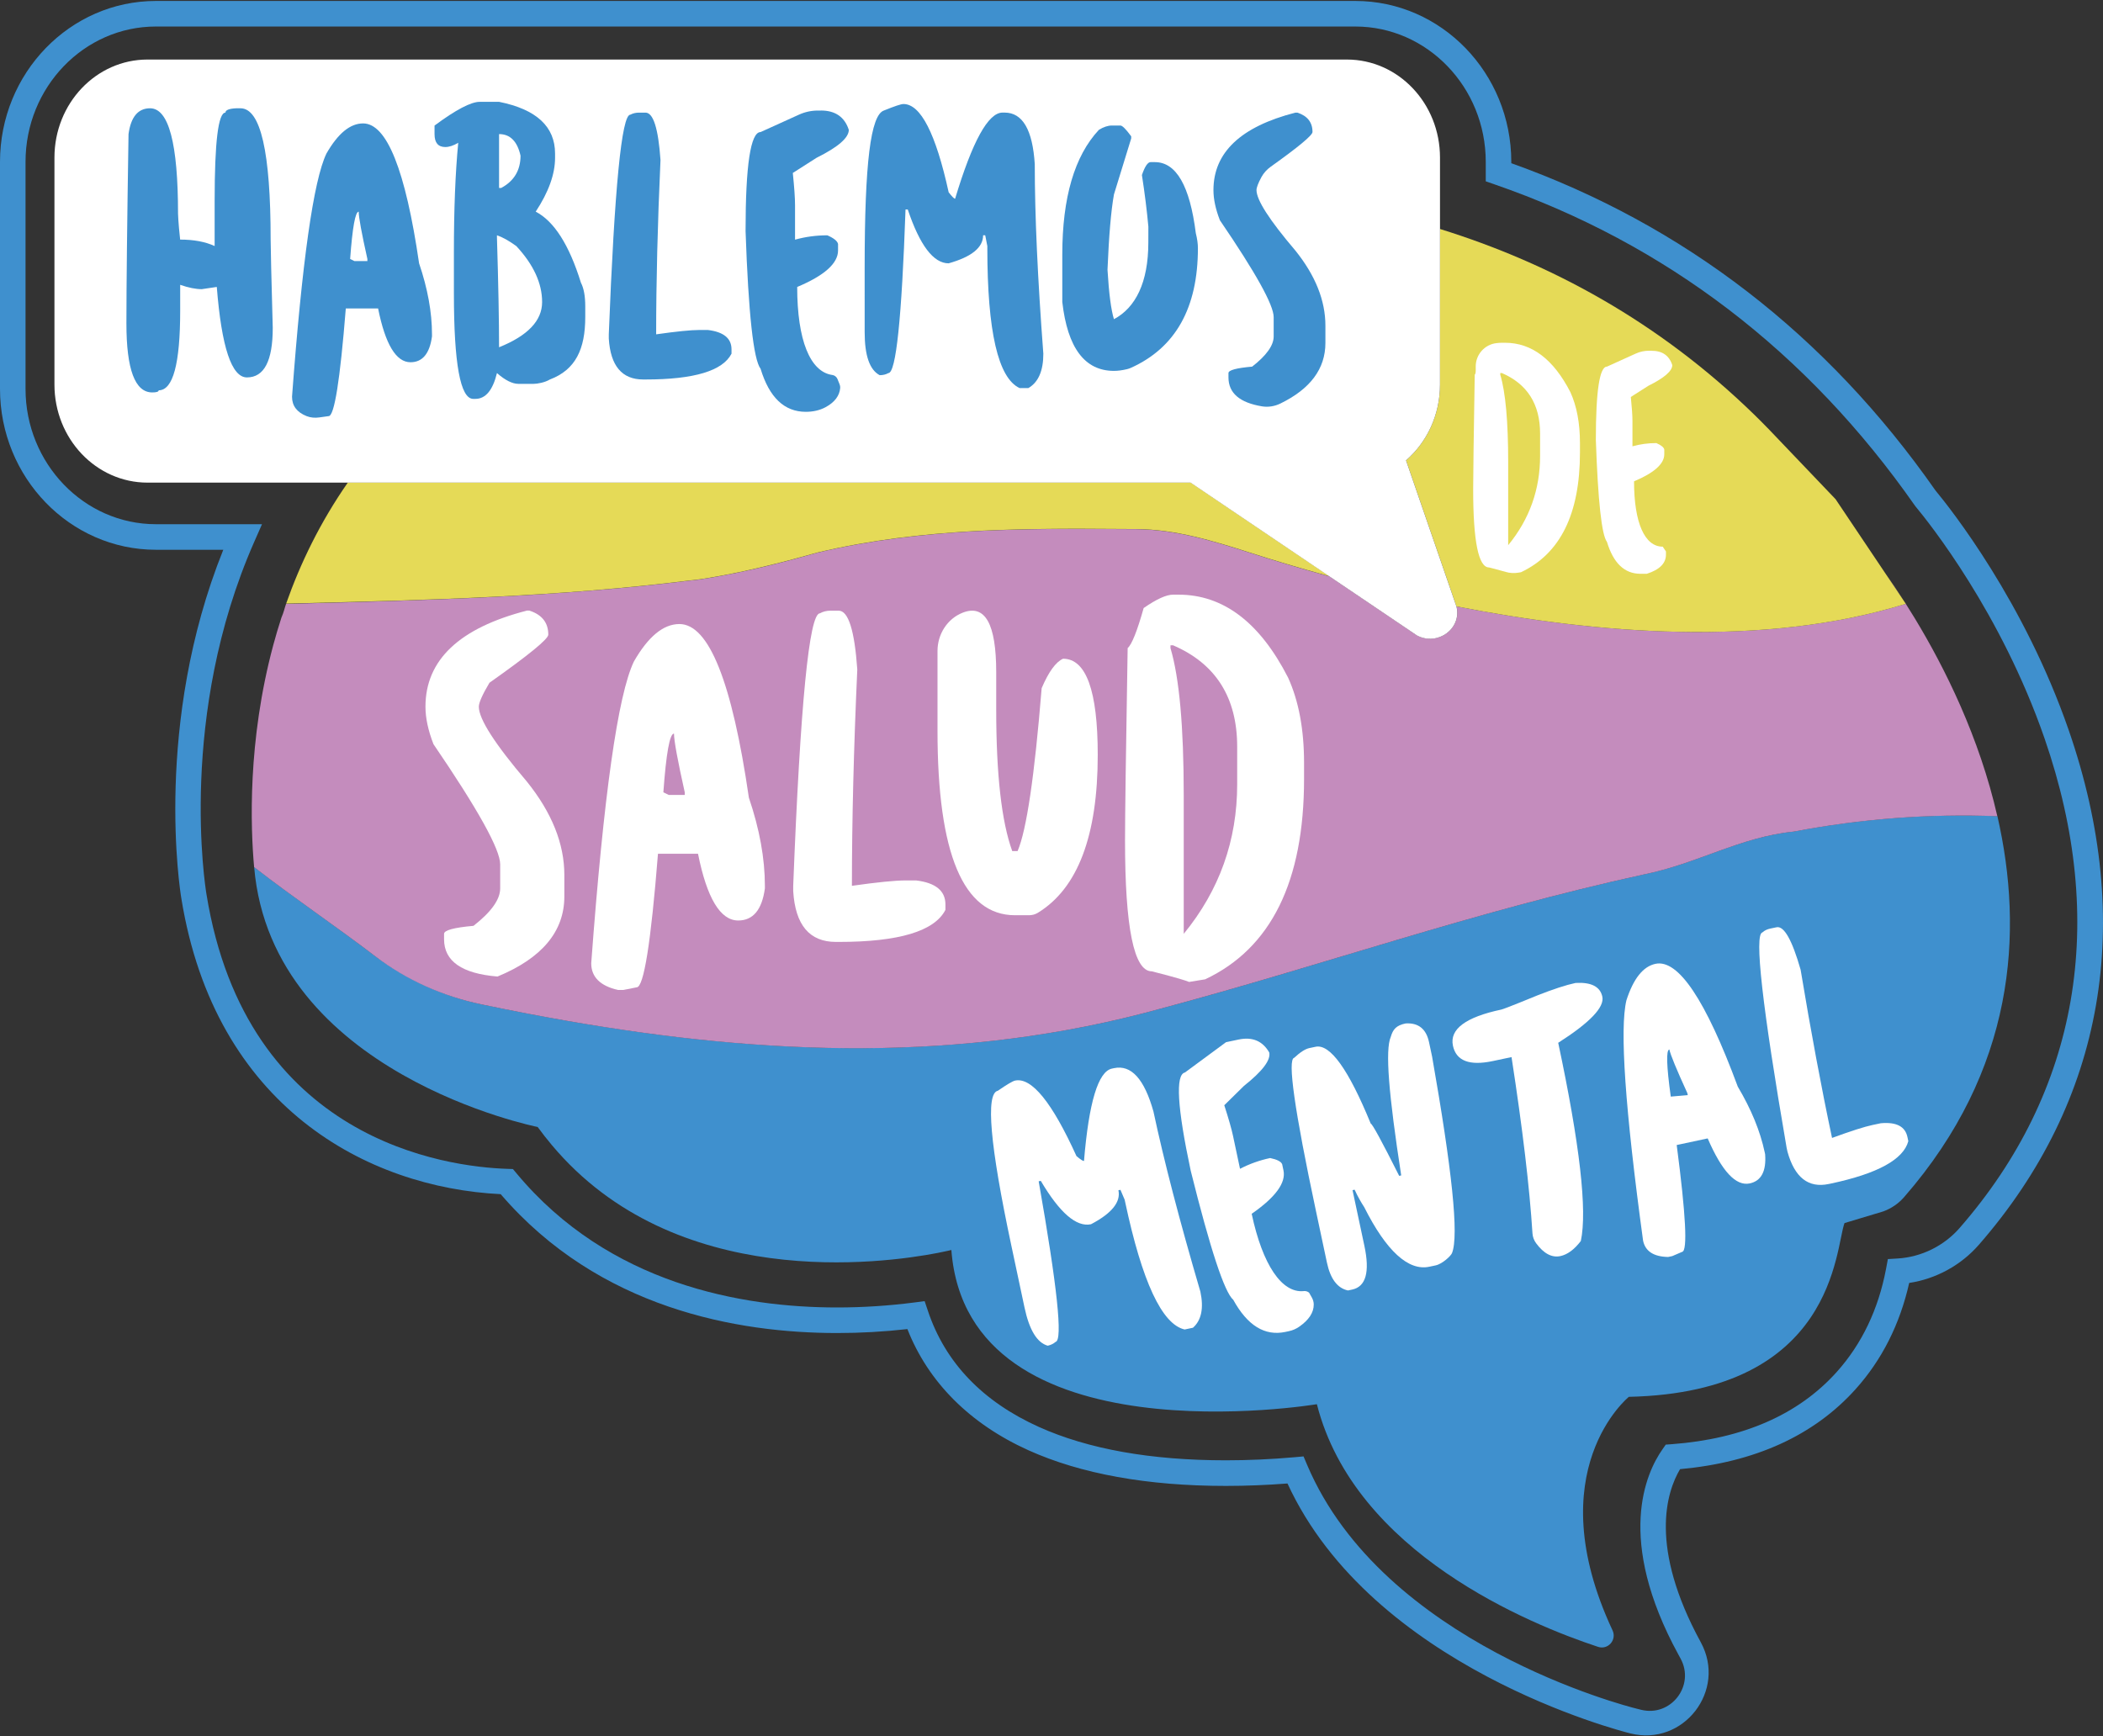 <?xml version="1.0" encoding="utf-8"?>
<!-- Generator: Adobe Illustrator 27.4.1, SVG Export Plug-In . SVG Version: 6.00 Build 0)  -->
<svg version="1.1" id="Capa_1" xmlns="http://www.w3.org/2000/svg" xmlns:xlink="http://www.w3.org/1999/xlink" x="0px" y="0px"
	 viewBox="0 0 528 436" style="enable-background:new 0 0 528 436;" xml:space="preserve">
<rect x="0" y="0" width="528" height="436" fill="#333333" stroke="none"/>
<style type="text/css">
	.st0{fill:none;}
	.st1{fill:#3F90CE;}
	.st2{fill:#C48CBD;}
	.st3{fill:#E5DA57;}
	.st4{fill:#FFFFFF;}
</style>
<g>
	<g>
		<g>
			<path class="st0" d="M241.57,133.57c-0.62,0.04-1.25,0.08-1.87,0.13C240.33,133.65,240.95,133.61,241.57,133.57z"/>
		</g>
		<g>
			<path class="st0" d="M231.65,134.39c-0.57,0.06-1.14,0.11-1.71,0.18C230.52,134.5,231.09,134.45,231.65,134.39z"/>
		</g>
		<g>
			<path class="st0" d="M226.61,134.96c-0.52,0.06-1.04,0.12-1.56,0.19C225.57,135.08,226.09,135.02,226.61,134.96z"/>
		</g>
		<g>
			<path class="st0" d="M246.48,133.3c-0.64,0.03-1.27,0.06-1.91,0.1C245.21,133.36,245.84,133.33,246.48,133.3z"/>
		</g>
		<g>
			<path class="st0" d="M236.64,133.93c-0.6,0.05-1.21,0.1-1.81,0.15C235.43,134.03,236.03,133.98,236.64,133.93z"/>
		</g>
		<g>
			<path class="st0" d="M266.08,132.82c-0.74,0-1.48,0.01-2.21,0.02C264.61,132.83,265.35,132.82,266.08,132.82z"/>
		</g>
		<g>
			<path class="st0" d="M261.15,132.86c-0.67,0.01-1.35,0.02-2.02,0.03C259.8,132.89,260.48,132.87,261.15,132.86z"/>
		</g>
		<g>
			<path class="st0" d="M251.37,133.09c-0.64,0.02-1.28,0.05-1.93,0.07C250.09,133.14,250.73,133.11,251.37,133.09z"/>
		</g>
		<g>
			<path class="st0" d="M256.26,132.95c-0.66,0.01-1.31,0.03-1.97,0.05C254.95,132.99,255.6,132.97,256.26,132.95z"/>
		</g>
		<g>
			<path class="st0" d="M272.23,132.81c4.36,0.01,8.71,0.04,13.07,0.07c-0.04,0-0.07,0-0.11,0
				C280.87,132.85,276.55,132.82,272.23,132.81z"/>
		</g>
		<g>
			<path class="st0" d="M268.39,132.81c0.9,0,1.8,0,2.7,0C270.19,132.81,269.29,132.81,268.39,132.81z"/>
		</g>
		<g>
			<path class="st0" d="M221.45,135.66c-0.43,0.06-0.86,0.12-1.29,0.19C220.59,135.78,221.02,135.72,221.45,135.66z"/>
		</g>
		<g>
			<path class="st0" d="M172.91,145.79c0.89-0.11,1.77-0.19,2.66-0.31c1.67-0.24,3.39-0.53,5.14-0.85
				c-1.74,0.32-3.46,0.61-5.13,0.85C174.68,145.6,173.79,145.68,172.91,145.79z"/>
		</g>
		<g>
			<path class="st0" d="M216.03,136.53c-0.26,0.05-0.52,0.09-0.78,0.13C215.51,136.62,215.77,136.58,216.03,136.53z"/>
		</g>
		<g>
			<path class="st1" d="M501.49,204.94c-17.04-0.66-34.07,0.61-51.11,3.86c-13.47,1.35-24.25,8.08-37.72,10.78
				c-43.11,9.43-80.83,22.9-121.25,33.68c-49.66,13.74-99.33,11.72-148.99,3.07c-7.18-1.25-14.35-2.64-21.53-4.14
				c-9.95-2.08-19.27-6.46-27.37-12.61c-9.94-7.54-20.12-14.4-29.71-21.86c4.43,52.03,71.18,65.27,71.18,65.27
				c1.15,1.59,2.34,3.08,3.55,4.53c30.92,36.9,83.06,29.77,96.87,27.1c2.21-0.43,3.45-0.74,3.45-0.74
				c4.06,53.4,91.77,38.72,91.77,38.72c9.51,37.41,53.54,55.31,70.59,60.93c2.51,0.83,4.76-1.75,3.64-4.14
				c-18.78-40.16,4.1-58.64,4.1-58.64c51.81-1.13,51.79-37.32,54.14-43.63l9.7-2.92c1.95-0.71,3.76-1.88,5.23-3.56
				C505.92,268.67,508.16,234.14,501.49,204.94z"/>
		</g>
		<g>
			<path class="st2" d="M473.36,143.97l4.99,7.43C476.55,148.59,474.87,146.1,473.36,143.97z"/>
		</g>
	</g>
	<g>
		<g>
			<path class="st0" d="M272.23,132.81c4.36,0.01,8.71,0.04,13.07,0.07c-0.04,0-0.07,0-0.11,0
				C280.87,132.85,276.55,132.82,272.23,132.81z"/>
		</g>
		<g>
			<path class="st0" d="M172.91,145.79c0.89-0.11,1.77-0.19,2.66-0.31c1.67-0.24,3.39-0.53,5.14-0.85
				c-1.74,0.32-3.46,0.61-5.13,0.85C174.68,145.6,173.79,145.68,172.91,145.79z"/>
		</g>
		<g>
			<path class="st2" d="M480.76,155.28c-0.78-1.28-1.54-2.5-2.28-3.67c-35.66,11.08-78.01,7.49-112.81,0.65l0.01,0.02
				c1.4,5.52-4.69,10.01-9.89,7.29l-21.96-14.82c-7.69-2.11-14.49-4.17-20.05-5.96c-9.32-2.99-18.68-5.83-28.47-5.91
				c-4.36-0.03-8.71-0.06-13.07-0.07c-0.38,0-0.76,0-1.15,0c-0.9,0-1.8,0-2.7,0c-0.77,0-1.53,0-2.3,0.01
				c-0.74,0-1.48,0.01-2.21,0.02c-0.91,0.01-1.81,0.02-2.72,0.03c-0.67,0.01-1.35,0.02-2.02,0.03c-0.96,0.02-1.91,0.03-2.87,0.06
				c-0.66,0.01-1.31,0.03-1.97,0.05c-0.97,0.03-1.95,0.06-2.92,0.09c-0.64,0.02-1.28,0.05-1.93,0.07c-0.99,0.04-1.98,0.08-2.97,0.13
				c-0.64,0.03-1.27,0.06-1.91,0.1c-1,0.05-2,0.11-3,0.18c-0.62,0.04-1.25,0.08-1.87,0.13c-1.02,0.07-2.04,0.15-3.06,0.24
				c-0.6,0.05-1.21,0.1-1.81,0.15c-1.06,0.09-2.12,0.2-3.17,0.31c-0.57,0.06-1.14,0.11-1.71,0.18c-1.11,0.12-2.22,0.26-3.34,0.39
				c-0.52,0.06-1.04,0.12-1.56,0.19c-1.2,0.16-2.4,0.33-3.61,0.51c-0.43,0.06-0.86,0.12-1.29,0.19c-1.37,0.21-2.75,0.44-4.13,0.69
				c-0.26,0.05-0.52,0.09-0.78,0.13c-3.34,0.6-6.68,1.29-10.04,2.09c-7.76,2.22-16.43,4.42-24.51,5.88
				c-1.74,0.32-3.46,0.61-5.14,0.85c-0.89,0.11-1.77,0.2-2.66,0.31c-32.41,4.01-64.83,4.88-97.25,5.72
				c-1.27,0.03-2.54,0.07-3.82,0.1c-0.42,1.21-0.54,2.01-1.17,3.47c-0.75,2.31-1.43,4.6-2.04,6.87c-6.5,24.17-5.7,45.86-4.81,55.76
				c9.81,7.64,20.25,14.64,30.41,22.39c7.86,6,17.01,10.05,26.68,12.08c7.17,1.5,14.34,2.89,21.51,4.14
				c49.66,8.66,99.33,10.67,148.99-3.07c40.42-10.78,78.14-24.25,121.25-33.68c13.47-2.69,24.25-9.43,37.72-10.78
				c17.04-3.24,34.07-4.52,51.11-3.86C496.95,185.1,488.3,167.72,480.76,155.28z"/>
		</g>
		<g>
			<path class="st3" d="M353.02,115.6l12.65,36.67c34.81,6.83,77.16,10.43,112.81-0.65c0,0,0,0,0.01,0l-0.14-0.21l-4.99-7.43
				l-12.5-18.63l-17-17.81l-0.04-0.04c0,0,0,0-0.01,0c-1.12-1.16-2.25-2.29-3.4-3.41c-23.96-23.32-51.05-37.95-78.87-46.59v39.08
				C361.55,104.24,358.22,111.08,353.02,115.6z"/>
		</g>
		<g>
			<path class="st3" d="M172.91,145.79c0.89-0.11,1.77-0.19,2.66-0.31c1.67-0.24,3.39-0.53,5.13-0.85
				c8.08-1.47,16.74-3.67,24.51-5.88c3.36-0.8,6.71-1.49,10.04-2.09c0.26-0.05,0.52-0.09,0.78-0.13c1.38-0.24,2.76-0.47,4.13-0.69
				c0.43-0.07,0.86-0.12,1.29-0.19c1.2-0.18,2.41-0.35,3.61-0.51c0.52-0.07,1.04-0.13,1.56-0.19c1.11-0.14,2.22-0.27,3.34-0.39
				c0.57-0.06,1.14-0.12,1.71-0.18c1.06-0.11,2.12-0.21,3.17-0.31c0.6-0.05,1.21-0.1,1.81-0.15c1.02-0.08,2.04-0.16,3.06-0.24
				c0.62-0.04,1.25-0.09,1.87-0.13c1-0.06,2-0.12,3-0.18c0.64-0.03,1.27-0.07,1.91-0.1c0.99-0.05,1.98-0.09,2.97-0.13
				c0.64-0.03,1.28-0.05,1.93-0.07c0.97-0.03,1.95-0.06,2.92-0.09c0.66-0.02,1.31-0.04,1.97-0.05c0.96-0.02,1.91-0.04,2.87-0.06
				c0.67-0.01,1.35-0.02,2.02-0.03c0.91-0.01,1.82-0.02,2.72-0.03c0.74-0.01,1.48-0.01,2.21-0.02c0.77,0,1.53,0,2.3-0.01
				c0.9,0,1.8,0,2.7,0c0.38,0,0.76,0,1.15,0c4.32,0.01,8.64,0.04,12.96,0.07c0.04,0,0.07,0,0.11,0c9.79,0.08,19.15,2.92,28.47,5.91
				c5.56,1.79,12.36,3.85,20.05,5.96l-34.91-23.56H87.34c-6.91,9.9-11.92,20.25-15.5,30.41c1.27-0.03,2.54-0.07,3.82-0.1
				C108.08,150.68,140.49,149.81,172.91,145.79z"/>
		</g>
		<g>
			<path class="st4" d="M333.82,144.76l21.96,14.82c5.2,2.72,11.29-1.77,9.89-7.29l-0.01-0.02l-12.65-36.67
				c5.21-4.52,8.53-11.36,8.53-19.02V57.5V39.57c0-13.6-10.46-24.62-23.37-24.62H37.04c-12.91,0-23.37,11.02-23.37,24.62v57
				c0,13.6,10.46,24.62,23.37,24.62h50.3h211.57L333.82,144.76z"/>
		</g>
	</g>
	<g>
		<g>
			<path class="st1" d="M37.68,27.19c4.68,0,7.02,8.83,7.02,26.49c0,0,0.05,2.18,0.53,6.48c3.43,0,6.31,0.54,8.66,1.62V50.44
				c0-14.77,0.9-22.16,2.71-22.16c0-0.63,0.89-1,2.69-1.09h1.09c5.05,0,7.57,10.99,7.57,32.98c0,1.99,0.18,9.38,0.53,22.16
				c0,8.29-2.16,12.44-6.48,12.44c-3.84,0-6.37-7.57-7.57-22.72l-3.77,0.56c-1.51,0-3.32-0.36-5.42-1.09V78
				c0,13.34-1.8,20.01-5.4,20.01c0,0.36-0.54,0.53-1.62,0.53c-4.32,0-6.48-5.77-6.48-17.3c0-9.51,0.18-25.37,0.53-47.57
				C32.86,29.35,34.67,27.19,37.68,27.19z"/>
		</g>
		<g>
			<path class="st1" d="M91.16,30.99c5.96,0,10.64,11.71,14.06,35.13c2.16,6.36,3.24,12.3,3.24,17.83v0.53
				c-0.59,4.32-2.39,6.48-5.4,6.48c-3.61,0-6.32-4.5-8.13-13.5h-8.11c-1.44,18.02-2.87,27.03-4.31,27.03l-2.38,0.33
				c-1.06,0.15-2.16,0.06-3.15-0.33c-2.44-0.97-3.66-2.59-3.66-4.87c2.52-33.98,5.4-54.34,8.64-61.07
				C84.85,33.51,87.91,30.99,91.16,30.99z M87.91,65.03L89,65.56h3.24v-0.53c-1.45-6.5-2.18-10.46-2.18-11.88
				C89.2,53.15,88.49,57.11,87.91,65.03z"/>
		</g>
		<g>
			<path class="st1" d="M120.44,25.57h4.86c9.37,1.88,14.06,6.21,14.06,12.99v1.07c0,4.09-1.62,8.6-4.86,13.52
				c4.63,2.41,8.41,8.35,11.35,17.83c0.73,1.4,1.09,3.38,1.09,5.93v2.71c0,8.01-2.41,13.24-8.9,15.68c-1.19,0.73-3.1,1.09-4.07,1.09
				h-3.8c-1.53,0-3.33-0.9-5.4-2.71c-1.05,4.32-2.86,6.48-5.42,6.48h-0.53c-3.24,0-4.86-8.83-4.86-26.49V63.41
				c0-10.79,0.36-19.98,1.09-27.56c-1.19,0.71-2.27,1.07-3.24,1.07c-1.81,0-2.71-1.08-2.71-3.24v-2.15
				C114.46,27.55,118.25,25.57,120.44,25.57z M124.77,59.08v0.56c0.36,11.83,0.53,21.01,0.53,27.56c7.21-2.9,10.81-6.68,10.81-11.35
				c0-4.72-2.16-9.41-6.48-14.06C127.75,60.43,126.13,59.53,124.77,59.08z M125.3,33.67V47.2h0.53c3.24-1.74,4.86-4.45,4.86-8.11
				C129.88,35.48,128.08,33.67,125.3,33.67z"/>
		</g>
		<g>
			<path class="st1" d="M160.44,28.28h1.62c1.96,0,3.22,3.97,3.77,11.9c-0.73,16.03-1.09,30.61-1.09,43.77
				c5.14-0.73,8.75-1.09,10.81-1.09h2.18c3.95,0.48,5.93,2.1,5.93,4.86v1.09c-2.21,4.32-9.41,6.48-21.61,6.48h-0.56
				c-5.34,0-8.22-3.43-8.64-10.28v-1.07c1.44-36.76,3.23-55.14,5.4-55.14C158.9,28.46,159.62,28.28,160.44,28.28z"/>
		</g>
		<g>
			<path class="st1" d="M206.09,27.75c3.63,0,5.97,1.62,7.02,4.86c0,1.99-2.7,4.33-8.11,7.02l-5.95,3.8c0.37,3.6,0.56,6.3,0.56,8.11
				v8.64c2.62-0.73,5.33-1.09,8.11-1.09c1.64,0.71,2.53,1.44,2.69,2.18v1.62c0,3.24-3.42,6.3-10.26,9.17l0,0
				c0,13.35,3.25,21.34,8.83,22.1c0.58,0.08,1.07,0.49,1.29,1.03l0.53,1.32c0.11,0.28,0.17,0.58,0.15,0.87
				c-0.16,1.99-1.37,3.61-3.64,4.85c-1.52,0.83-3.27,1.18-5,1.18l0,0c-5.39,0-9.17-3.61-11.35-10.81
				c-1.79-2.33-3.05-13.86-3.77-34.57c0-16.58,1.26-24.87,3.77-24.87l9.66-4.38c1.48-0.67,3.08-1.02,4.7-1.02H206.09z"/>
		</g>
		<g>
			<path class="st1" d="M226.83,26.12c4.32,0,8.11,7.39,11.35,22.16c0.83,1.08,1.37,1.62,1.62,1.62
				c4.34-14.42,8.31-21.63,11.9-21.63h0.53c4.51,0,7.03,4.32,7.57,12.97c0,12.81,0.72,28.67,2.15,47.57c0,4.32-1.26,7.2-3.77,8.64
				h-2.18c-5.4-2.5-8.11-14.21-8.11-35.13v-0.53l-0.53-2.71h-0.53c0,3.07-2.89,5.42-8.66,7.04c-3.81,0-7.23-4.51-10.26-13.52h-0.56
				c-0.96,27.39-2.39,41.08-4.31,41.08c-0.63,0.36-1.36,0.53-2.18,0.53c-2.52-1.33-3.77-4.93-3.77-10.81V67.18
				c0-26.29,1.5-38.34,4.86-39.44C224.59,26.67,226.21,26.12,226.83,26.12z"/>
		</g>
		<g>
			<path class="st1" d="M279.15,31.52h2.15c0.48,0,1.38,0.9,2.71,2.71v0.53l-4.33,14.06c-0.73,4.08-1.27,10.38-1.62,18.92
				c0.36,5.97,0.9,10.11,1.62,12.41c5.4-2.87,8.63-9.16,8.63-19.26c0,0,0.01-1.45,0.01-3.97c-0.36-3.94-0.89-8.26-1.62-12.97
				c0.74-2.16,1.47-3.24,2.18-3.24h1.07c5.36,0,8.78,5.94,10.28,17.83c0.36,1.44,0.53,2.69,0.53,3.77
				c0,14.99-5.61,25.01-16.83,30.06c-0.31,0.14-0.64,0.25-0.97,0.33c-1.22,0.29-2.31,0.43-3.28,0.43c-7.33,0-11.66-5.77-12.97-17.3
				v-11.9c0-14.31,3.06-24.76,9.19-31.33C277.08,31.88,278.16,31.52,279.15,31.52z"/>
		</g>
		<g>
			<path class="st1" d="M325.73,28.28c2.53,0.82,3.8,2.44,3.8,4.86c0,0.83-3.5,3.74-10.51,8.74c-0.94,0.67-1.74,1.55-2.3,2.57
				c-0.84,1.55-1.25,2.65-1.25,3.28c0,2.49,3.24,7.53,9.73,15.15c5.05,6.27,7.57,12.57,7.57,18.9v4.33
				c0,6.49-3.78,11.56-11.33,15.23c-1.41,0.68-3.01,0.95-4.56,0.7c-5.63-0.92-8.45-3.34-8.45-7.27v-1.09c0-0.73,1.98-1.27,5.95-1.62
				c3.6-2.81,5.4-5.33,5.4-7.57v-4.86c0-3.03-4.5-11.13-13.5-24.32c-1.08-2.78-1.62-5.3-1.62-7.57c0-9.45,6.85-15.93,20.54-19.45
				H325.73z"/>
		</g>
	</g>
	<g>
		<g>
			<path class="st4" d="M377.06,86.07h0.81c6.7,0,12.17,4.14,16.41,12.41c1.6,3.51,2.4,7.77,2.4,12.79v2.4
				c0,15.36-4.94,25.37-14.81,30.02l-0.66,0.11c-1.06,0.17-2.15,0.12-3.18-0.19c-1.76-0.52-4.17-1.12-4.17-1.12
				c-2.66,0-3.99-6.54-3.99-19.61c0-3.58,0.13-13.18,0.39-28.8c0.3-0.26,0.26-0.95,0.25-2c-0.03-3.02,2.22-5.58,5.22-5.92
				C376.3,86.09,376.77,86.07,377.06,86.07z M376.67,93.67v0.41c1.33,4.45,1.99,11.78,1.99,22v16.41c0,0.61,0,2.6,0,3.21v1.2
				c5.34-6.51,8.01-13.98,8.01-22.41v-5.61c0-7.38-3.2-12.45-9.6-15.21H376.67z"/>
		</g>
		<g>
			<path class="st4" d="M414.67,88.08c2.69,0,4.42,1.2,5.19,3.6c0,1.47-2,3.21-6,5.19l-4.41,2.81c0.27,2.66,0.41,4.66,0.41,6v6.39
				c1.94-0.54,3.94-0.81,6-0.81c1.21,0.53,1.87,1.06,1.99,1.61v1.2c0,2.4-2.53,4.66-7.59,6.79l0,0c0,10.4,2.66,16.41,7.2,16.41
				l0.81,1.2v0.81c0,2.17-1.6,3.77-4.8,4.8h-1.61c-3.99,0-6.79-2.67-8.4-8.01c-1.33-1.73-2.26-10.26-2.79-25.6
				c0-12.27,0.93-18.41,2.79-18.41l7.24-3.28c1.04-0.47,2.16-0.71,3.3-0.71H414.67z"/>
		</g>
	</g>
	<g>
		<g>
			<path class="st4" d="M132.95,153.34c3.14,1.02,4.71,3.03,4.71,6.03c0,1.09-4.92,5.12-14.77,12.07c-1.78,2.99-2.67,5-2.67,6.03
				c0,3.08,4.02,9.35,12.07,18.8c6.26,7.78,9.4,15.6,9.4,23.45v5.37c0,8.79-5.59,15.5-16.78,20.12c-8.95-0.73-13.42-3.85-13.42-9.37
				v-1.35c0-0.9,2.46-1.57,7.39-2.01c4.46-3.49,6.7-6.62,6.7-9.4v-6.04c0-3.75-5.58-13.81-16.75-30.18
				c-1.34-3.45-2.01-6.58-2.01-9.4c0-11.73,8.5-19.77,25.49-24.14H132.95z"/>
		</g>
		<g>
			<path class="st4" d="M170.58,156.7c7.4,0,13.21,14.53,17.44,43.6c2.68,7.89,4.02,15.27,4.02,22.13v0.66
				c-0.73,5.36-2.96,8.05-6.7,8.05c-4.48,0-7.85-5.59-10.09-16.76H165.2c-1.78,22.36-3.56,33.54-5.35,33.54l-3.36,0.66h-1.35
				c-4.46-1.03-6.7-3.27-6.7-6.7c3.12-42.17,6.7-67.43,10.72-75.79C162.75,159.84,166.55,156.7,170.58,156.7z M166.55,198.95
				l1.35,0.66h4.02v-0.66c-1.8-8.07-2.7-12.98-2.7-14.74C168.15,184.21,167.26,189.12,166.55,198.95z"/>
		</g>
		<g>
			<path class="st4" d="M208.55,153.34h2.01c2.43,0,3.99,4.92,4.68,14.77c-0.9,19.89-1.35,37.99-1.35,54.32
				c6.38-0.9,10.85-1.35,13.42-1.35h2.7c4.9,0.59,7.36,2.61,7.36,6.04v1.35c-2.74,5.36-11.68,8.05-26.81,8.05h-0.69
				c-6.63,0-10.2-4.25-10.72-12.76v-1.32c1.78-45.62,4.01-68.43,6.7-68.43C206.64,153.56,207.54,153.34,208.55,153.34z"/>
		</g>
		<g>
			<path class="st4" d="M241.72,153.84c5.6-2.18,8.4,2.8,8.4,14.94v9.4c0,16.29,1.34,28.13,4.02,35.52h1.35
				c2.24-5.19,4.25-18.82,6.04-40.9c1.76-4.12,3.55-6.58,5.37-7.39c5.8,0,8.71,8.05,8.71,24.14c0,20.31-5.02,33.54-15.06,39.67
				c-0.67,0.41-1.44,0.6-2.22,0.6h-3.49c-12.97,0-19.46-15.43-19.46-46.3v-20.07C235.38,159.26,237.83,155.36,241.72,153.84z"/>
		</g>
		<g>
			<path class="st4" d="M294.54,149.32h1.35c11.23,0,20.4,6.94,27.5,20.81c2.68,5.88,4.02,13.03,4.02,21.44v4.02
				c0,25.75-8.28,42.52-24.83,50.32l-4.02,0.66c-2.24-0.9-9.4-2.67-9.4-2.67c-4.46,0-6.7-10.96-6.7-32.88c0-6,0.22-22.09,0.66-48.28
				c1.03-0.88,2.38-4.23,4.02-10.06C290.37,150.44,292.83,149.32,294.54,149.32z M293.87,162.05v0.69
				c2.22,7.45,3.33,19.74,3.33,36.87v27.5c0,1.01,0,4.36,0,5.37v2.01c8.95-10.92,13.42-23.44,13.42-37.56v-9.4
				c0-12.38-5.37-20.87-16.09-25.49H293.87z"/>
		</g>
	</g>
	<g>
		<g>
			<path class="st4" d="M254.85,271.34c4.15-0.88,9.29,5.44,15.42,18.96c1.02,0.87,1.65,1.27,1.89,1.22
				c1.22-14.73,3.56-22.46,7.01-23.19l0.51-0.11c4.33-0.92,7.63,2.71,9.92,10.9c2.62,12.3,6.54,27.37,11.78,45.22
				c0.88,4.15,0.26,7.17-1.86,9.06l-2.09,0.44c-5.7-1.3-10.68-11.99-14.95-32.07l-0.11-0.51l-1.06-2.49l-0.51,0.11
				c0.63,2.95-1.66,5.79-6.88,8.53c-3.66,0.78-7.86-2.85-12.61-10.89l-0.53,0.11c4.67,26.49,6.09,39.93,4.25,40.32
				c-0.54,0.47-1.2,0.79-1.98,0.96c-2.69-0.76-4.63-3.96-5.83-9.61l-3.31-15.56c-5.37-25.24-6.5-38.19-3.38-38.85
				C252.81,272.32,254.25,271.47,254.85,271.34z"/>
		</g>
		<g>
			<path class="st4" d="M310.94,261.04c3.48-0.74,6.06,0.34,7.73,3.24c0.41,1.91-1.71,4.71-6.35,8.39l-4.94,4.86
				c1.09,3.38,1.82,5.93,2.19,7.67l1.76,8.29c2.37-1.23,4.89-2.13,7.56-2.7c1.72,0.35,2.72,0.86,3.02,1.54l0.33,1.56
				c0.66,3.11-2,6.75-7.98,10.9l0,0c2.74,12.88,7.59,19.98,13.08,19.41c0.49-0.05,0.99,0.08,1.35,0.43l0.67,1.18
				c0.3,0.53,0.48,1.14,0.48,1.75c0.01,2.04-1.23,3.91-3.69,5.61c-0.76,0.53-1.63,0.9-2.54,1.09l-0.88,0.19
				c-5.17,1.1-9.54-1.59-13.1-8.07c-2.2-1.87-5.76-12.68-10.68-32.42c-3.39-15.92-3.87-24.13-1.45-24.65l10.32-7.61L310.94,261.04z"
				/>
		</g>
		<g>
			<path class="st4" d="M352.91,256.99c3.21-0.2,5.17,1.37,5.88,4.72l0.77,3.62c4.99,28.38,6.77,44.95,4.99,49.34
				c-0.27,0.68-2.4,2.72-4.13,3.08l-1.56,0.33c-5.22,1.11-10.77-3.86-16.35-14.97c-0.71-1.09-1.63-2.64-2.4-4.37l-0.53,0.11l2.98,14
				c1.4,6.58,0.37,10.24-3.08,10.97l-1.05,0.22c-2.65-0.57-4.41-2.91-5.28-7.01l-2.76-12.98c-5.37-25.25-7.19-38.06-5.46-38.43
				c1.5-1.4,2.77-2.22,3.8-2.44l1.56-0.33c3.65-0.78,8.27,5.65,13.86,19.29c0.38,0.03,2.76,4.4,7.14,13.12l0.51-0.11
				c-3.16-20.47-4.06-31.49-2.62-34.79C349.74,258.48,350.5,257.5,352.91,256.99z"/>
		</g>
		<g>
			<path class="st4" d="M385.96,249.96c4.02-1.58,7.22-2.63,9.63-3.14c3.93-0.22,6.17,0.93,6.71,3.45
				c0.56,2.65-3.13,6.51-11.08,11.58c5.42,25.5,7.32,42.1,5.68,49.77c-1.64,2.14-3.35,3.41-5.14,3.79
				c-2.13,0.45-4.16-0.62-6.09-3.23c-0.53-0.72-0.85-1.56-0.91-2.45c-0.73-11.54-2.48-26.3-5.26-44.29l-4.67,0.99
				c-5.88,1.25-9.23-0.03-10.04-3.84c-0.88-4.15,3.17-7.18,12.17-9.09C377.81,253.32,385.96,249.96,385.96,249.96z"/>
		</g>
		<g>
			<path class="st4" d="M415.64,242.02c5.72-1.22,12.61,9.07,20.67,30.85c3.37,5.66,5.62,11.15,6.75,16.45l0.11,0.51
				c0.32,4.27-0.97,6.71-3.86,7.33c-3.47,0.74-6.99-3.03-10.56-11.3l-7.78,1.66c2.3,17.59,2.76,26.53,1.38,26.82l-2.49,1.07
				l-1.05,0.22c-3.62-0.07-5.72-1.43-6.28-4.08c-4.52-33.13-5.91-53.26-4.18-60.39C410.11,245.73,412.53,242.68,415.64,242.02z
				 M419.48,275.36l4.27-0.37l-0.11-0.51c-2.72-5.94-4.23-9.6-4.52-10.96C418.29,263.69,418.41,267.64,419.48,275.36z"/>
		</g>
		<g>
			<path class="st4" d="M444.47,233.17l1.56-0.33c1.88-0.4,3.9,3.15,6.05,10.66c2.58,15.53,5.21,29.61,7.89,42.24
				c4.79-1.75,8.17-2.83,10.16-3.25l2.09-0.44c3.89-0.35,6.12,0.8,6.68,3.46l0.22,1.04c-1.24,4.6-7.71,8.15-19.42,10.64l-0.53,0.11
				c-5.13,1.09-8.59-1.61-10.39-8.11l-0.22-1.02c-6.13-35.58-8.15-53.59-6.08-54.03C443.02,233.65,443.68,233.33,444.47,233.17z"/>
		</g>
	</g>
	<g>
		<path class="st1" d="M427.02,412.39c6.58,12.07-4.33,26.2-17.67,22.88l0,0c-2.68-0.67-64.85-16.63-86.1-62.76
			c-5.2,0.4-10.4,0.61-15.48,0.61c-19.69,0-36.35-3.01-49.53-8.94c-14.72-6.63-25.19-17.12-30.42-30.44
			c-5.88,0.66-11.8,0.99-17.64,0.99c-24.98,0-59.76-6.09-84.47-34.87c-33.51-1.65-71.75-21.96-80.19-74.33
			c-0.3-1.81-7.01-43.81,10.54-87.48H39.15C17.56,138.05,0,119.92,0,97.65v-57C0,18.36,17.56,0.24,39.15,0.24h301.14
			c21.59,0,39.15,18.13,39.15,40.41v0.33c43.35,15.48,79.17,43.11,106.5,82.18c3.82,4.61,22.26,27.88,33.44,60.15
			c16.77,48.42,8.97,93.12-22.54,129.25c-4.5,5.16-10.77,8.58-17.5,9.59c-2.33,10.36-6.85,19.33-13.47,26.69
			c-10.44,11.62-25.26,18.36-44.06,20.07C418.41,374.65,413.96,388.45,427.02,412.39L427.02,412.39z M410.9,429.05l1.11,0.28
			c7.5,1.87,13.63-6.08,9.93-12.86l-0.55-1.01c-15.83-29-8.1-45.65-4.04-51.46l0.87-1.25l1.52-0.11
			c17.86-1.33,31.78-7.42,41.37-18.09c6.32-7.03,10.5-15.76,12.42-25.94l0.46-2.45l2.49-0.15c5.94-0.37,11.6-3.16,15.53-7.67
			c29.91-34.3,37.28-76.81,21.31-122.94c-10.9-31.47-28.9-54.05-32.4-58.25l-0.16-0.21c-27-38.63-62.52-65.77-105.57-80.66
			l-2.16-0.75v-4.88c0-18.74-14.69-33.99-32.74-33.99H39.15C21.1,6.65,6.41,21.9,6.41,40.64v57c0,18.74,14.69,33.99,32.74,33.99
			h26.63l-1.98,4.5c-19.14,43.51-12.27,86.55-11.97,88.36c10,62.02,60.33,68.51,75.51,69.01l1.44,0.05l0.92,1.1
			c23.17,27.82,56.55,33.66,80.47,33.66c6.41,0,12.93-0.42,19.37-1.25l2.61-0.34l0.84,2.5c4.34,12.94,13.72,22.73,27.87,29.1
			c12.35,5.56,28.12,8.37,46.9,8.37c5.64,0,11.43-0.26,17.2-0.77l2.32-0.21l0.91,2.15C347.26,412.74,408.31,428.41,410.9,429.05
			L410.9,429.05z"/>
	</g>
</g>
</svg>
